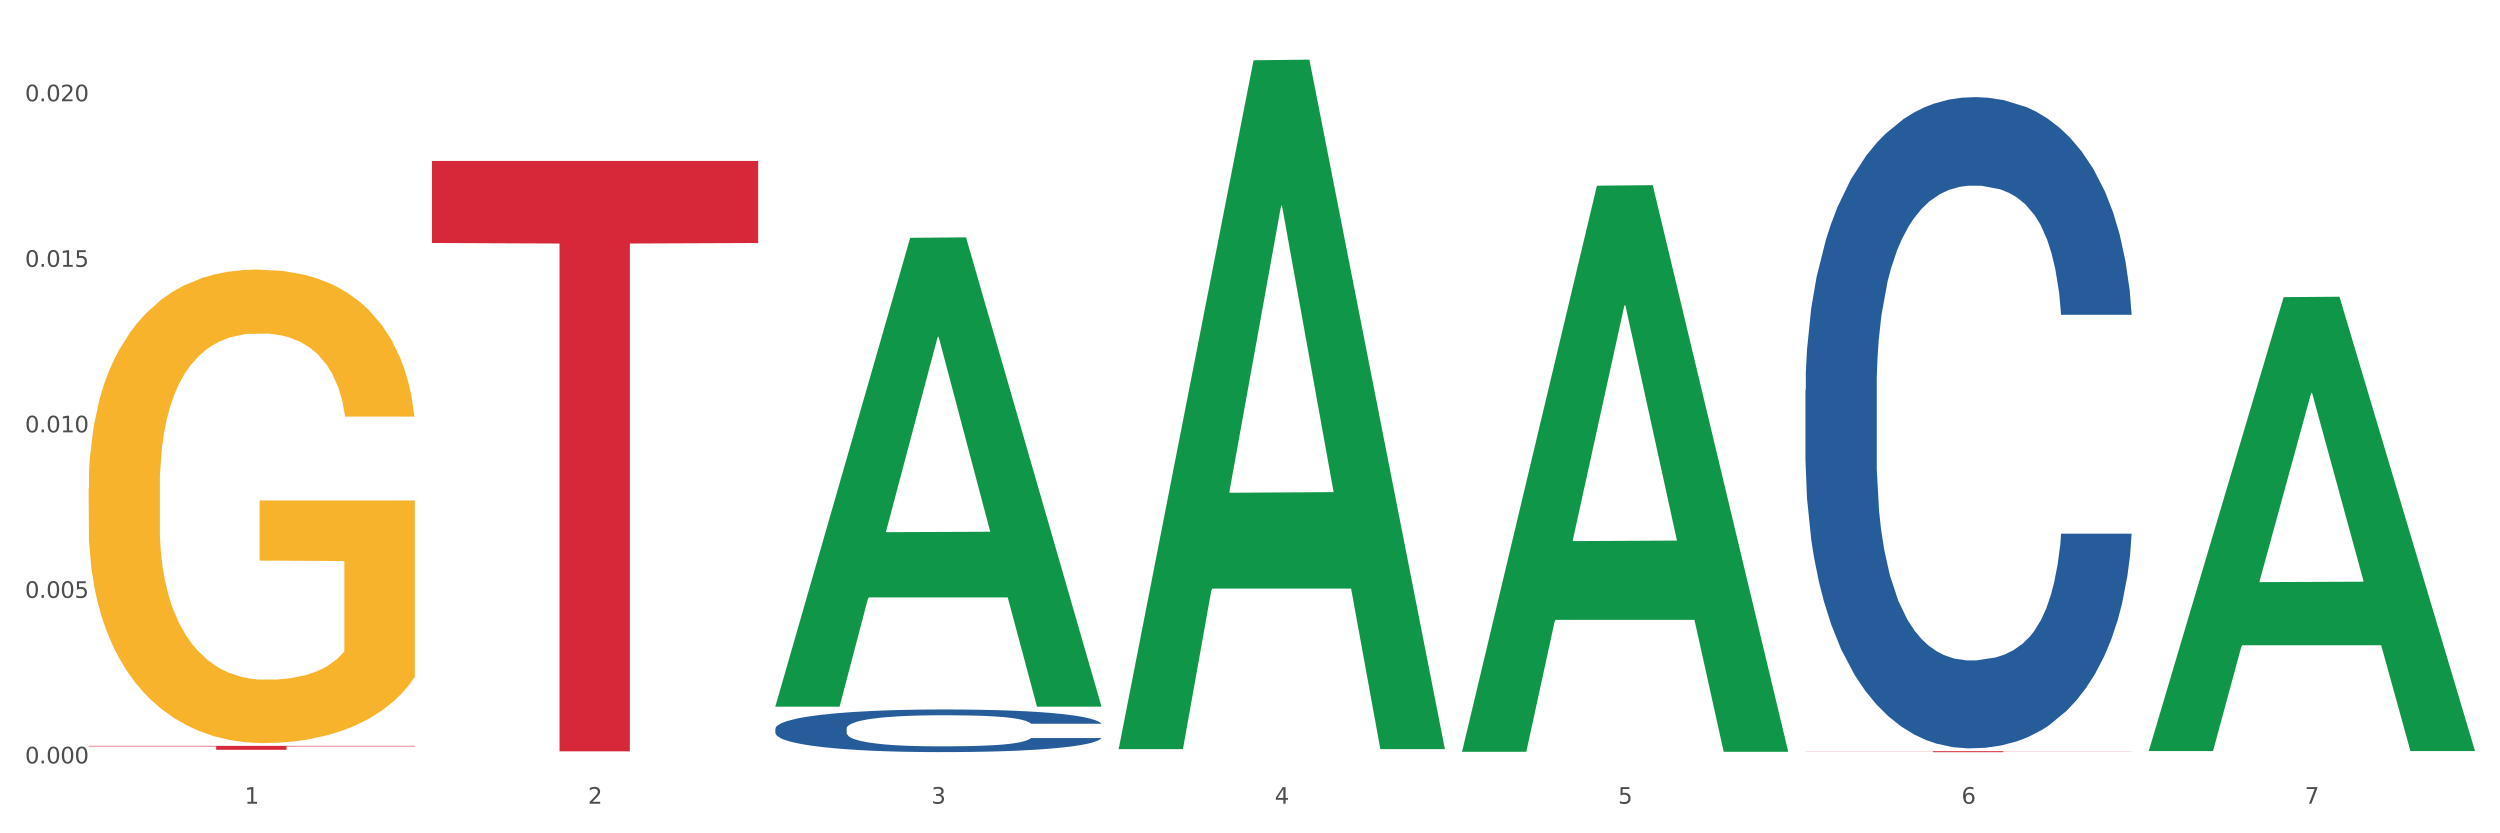 <?xml version="1.0" encoding="utf-8" standalone="no"?>
<!DOCTYPE svg PUBLIC "-//W3C//DTD SVG 1.1//EN"
  "http://www.w3.org/Graphics/SVG/1.1/DTD/svg11.dtd">
<svg xmlns:xlink="http://www.w3.org/1999/xlink" width="1080pt" height="360pt" viewBox="0 0 1080 360" xmlns="http://www.w3.org/2000/svg" version="1.1">
 <rect x="0" y="0" width="1080" height="360" fill="#333333" stroke="none"/>
 <defs>
  <style type="text/css">*{stroke-linejoin: round; stroke-linecap: butt}</style>
 </defs>
 <g id="figure_1">
  <g id="patch_1">
   <path d="M 0 360 
L 1080 360 
L 1080 0 
L 0 0 
z
" style="fill: #ffffff; stroke: #ffffff; stroke-linejoin: miter"/>
  </g>
  <g id="axes_1">
   <g id="matplotlib.axis_1">
    <g id="xtick_1">
     <g id="text_1">
      <!-- 1 -->
      <g style="fill: #4d4d4d" transform="translate(105.687 347.204) scale(0.096 -0.096)">
       <defs>
        <path id="DejaVuSans-31" d="M 794 531 
L 1825 531 
L 1825 4091 
L 703 3866 
L 703 4441 
L 1819 4666 
L 2450 4666 
L 2450 531 
L 3481 531 
L 3481 0 
L 794 0 
L 794 531 
z
" transform="scale(0.016)"/>
       </defs>
       <use xlink:href="#DejaVuSans-31"/>
      </g>
     </g>
    </g>
    <g id="xtick_2">
     <g id="text_2">
      <!-- 2 -->
      <g style="fill: #4d4d4d" transform="translate(254.021 347.204) scale(0.096 -0.096)">
       <defs>
        <path id="DejaVuSans-32" d="M 1228 531 
L 3431 531 
L 3431 0 
L 469 0 
L 469 531 
Q 828 903 1448 1529 
Q 2069 2156 2228 2338 
Q 2531 2678 2651 2914 
Q 2772 3150 2772 3378 
Q 2772 3750 2511 3984 
Q 2250 4219 1831 4219 
Q 1534 4219 1204 4116 
Q 875 4013 500 3803 
L 500 4441 
Q 881 4594 1212 4672 
Q 1544 4750 1819 4750 
Q 2544 4750 2975 4387 
Q 3406 4025 3406 3419 
Q 3406 3131 3298 2873 
Q 3191 2616 2906 2266 
Q 2828 2175 2409 1742 
Q 1991 1309 1228 531 
z
" transform="scale(0.016)"/>
       </defs>
       <use xlink:href="#DejaVuSans-32"/>
      </g>
     </g>
    </g>
    <g id="xtick_3">
     <g id="text_3">
      <!-- 3 -->
      <g style="fill: #4d4d4d" transform="translate(402.354 347.204) scale(0.096 -0.096)">
       <defs>
        <path id="DejaVuSans-33" d="M 2597 2516 
Q 3050 2419 3304 2112 
Q 3559 1806 3559 1356 
Q 3559 666 3084 287 
Q 2609 -91 1734 -91 
Q 1441 -91 1130 -33 
Q 819 25 488 141 
L 488 750 
Q 750 597 1062 519 
Q 1375 441 1716 441 
Q 2309 441 2620 675 
Q 2931 909 2931 1356 
Q 2931 1769 2642 2001 
Q 2353 2234 1838 2234 
L 1294 2234 
L 1294 2753 
L 1863 2753 
Q 2328 2753 2575 2939 
Q 2822 3125 2822 3475 
Q 2822 3834 2567 4026 
Q 2313 4219 1838 4219 
Q 1578 4219 1281 4162 
Q 984 4106 628 3988 
L 628 4550 
Q 988 4650 1302 4700 
Q 1616 4750 1894 4750 
Q 2613 4750 3031 4423 
Q 3450 4097 3450 3541 
Q 3450 3153 3228 2886 
Q 3006 2619 2597 2516 
z
" transform="scale(0.016)"/>
       </defs>
       <use xlink:href="#DejaVuSans-33"/>
      </g>
     </g>
    </g>
    <g id="xtick_4">
     <g id="text_4">
      <!-- 4 -->
      <g style="fill: #4d4d4d" transform="translate(550.688 347.204) scale(0.096 -0.096)">
       <defs>
        <path id="DejaVuSans-34" d="M 2419 4116 
L 825 1625 
L 2419 1625 
L 2419 4116 
z
M 2253 4666 
L 3047 4666 
L 3047 1625 
L 3713 1625 
L 3713 1100 
L 3047 1100 
L 3047 0 
L 2419 0 
L 2419 1100 
L 313 1100 
L 313 1709 
L 2253 4666 
z
" transform="scale(0.016)"/>
       </defs>
       <use xlink:href="#DejaVuSans-34"/>
      </g>
     </g>
    </g>
    <g id="xtick_5">
     <g id="text_5">
      <!-- 5 -->
      <g style="fill: #4d4d4d" transform="translate(699.021 347.204) scale(0.096 -0.096)">
       <defs>
        <path id="DejaVuSans-35" d="M 691 4666 
L 3169 4666 
L 3169 4134 
L 1269 4134 
L 1269 2991 
Q 1406 3038 1543 3061 
Q 1681 3084 1819 3084 
Q 2600 3084 3056 2656 
Q 3513 2228 3513 1497 
Q 3513 744 3044 326 
Q 2575 -91 1722 -91 
Q 1428 -91 1123 -41 
Q 819 9 494 109 
L 494 744 
Q 775 591 1075 516 
Q 1375 441 1709 441 
Q 2250 441 2565 725 
Q 2881 1009 2881 1497 
Q 2881 1984 2565 2268 
Q 2250 2553 1709 2553 
Q 1456 2553 1204 2497 
Q 953 2441 691 2322 
L 691 4666 
z
" transform="scale(0.016)"/>
       </defs>
       <use xlink:href="#DejaVuSans-35"/>
      </g>
     </g>
    </g>
    <g id="xtick_6">
     <g id="text_6">
      <!-- 6 -->
      <g style="fill: #4d4d4d" transform="translate(847.354 347.204) scale(0.096 -0.096)">
       <defs>
        <path id="DejaVuSans-36" d="M 2113 2584 
Q 1688 2584 1439 2293 
Q 1191 2003 1191 1497 
Q 1191 994 1439 701 
Q 1688 409 2113 409 
Q 2538 409 2786 701 
Q 3034 994 3034 1497 
Q 3034 2003 2786 2293 
Q 2538 2584 2113 2584 
z
M 3366 4563 
L 3366 3988 
Q 3128 4100 2886 4159 
Q 2644 4219 2406 4219 
Q 1781 4219 1451 3797 
Q 1122 3375 1075 2522 
Q 1259 2794 1537 2939 
Q 1816 3084 2150 3084 
Q 2853 3084 3261 2657 
Q 3669 2231 3669 1497 
Q 3669 778 3244 343 
Q 2819 -91 2113 -91 
Q 1303 -91 875 529 
Q 447 1150 447 2328 
Q 447 3434 972 4092 
Q 1497 4750 2381 4750 
Q 2619 4750 2861 4703 
Q 3103 4656 3366 4563 
z
" transform="scale(0.016)"/>
       </defs>
       <use xlink:href="#DejaVuSans-36"/>
      </g>
     </g>
    </g>
    <g id="xtick_7">
     <g id="text_7">
      <!-- 7 -->
      <g style="fill: #4d4d4d" transform="translate(995.688 347.204) scale(0.096 -0.096)">
       <defs>
        <path id="DejaVuSans-37" d="M 525 4666 
L 3525 4666 
L 3525 4397 
L 1831 0 
L 1172 0 
L 2766 4134 
L 525 4134 
L 525 4666 
z
" transform="scale(0.016)"/>
       </defs>
       <use xlink:href="#DejaVuSans-37"/>
      </g>
     </g>
    </g>
    <g id="xtick_8"/>
    <g id="xtick_9"/>
    <g id="xtick_10"/>
    <g id="xtick_11"/>
    <g id="xtick_12"/>
    <g id="xtick_13"/>
   </g>
   <g id="matplotlib.axis_2">
    <g id="ytick_1">
     <g id="text_8">
      <!-- 0.000 -->
      <g style="fill: #4d4d4d" transform="translate(10.8 329.798) scale(0.096 -0.096)">
       <defs>
        <path id="DejaVuSans-30" d="M 2034 4250 
Q 1547 4250 1301 3770 
Q 1056 3291 1056 2328 
Q 1056 1369 1301 889 
Q 1547 409 2034 409 
Q 2525 409 2770 889 
Q 3016 1369 3016 2328 
Q 3016 3291 2770 3770 
Q 2525 4250 2034 4250 
z
M 2034 4750 
Q 2819 4750 3233 4129 
Q 3647 3509 3647 2328 
Q 3647 1150 3233 529 
Q 2819 -91 2034 -91 
Q 1250 -91 836 529 
Q 422 1150 422 2328 
Q 422 3509 836 4129 
Q 1250 4750 2034 4750 
z
" transform="scale(0.016)"/>
        <path id="DejaVuSans-2e" d="M 684 794 
L 1344 794 
L 1344 0 
L 684 0 
L 684 794 
z
" transform="scale(0.016)"/>
       </defs>
       <use xlink:href="#DejaVuSans-30"/>
       <use xlink:href="#DejaVuSans-2e" transform="translate(63.623 0)"/>
       <use xlink:href="#DejaVuSans-30" transform="translate(95.41 0)"/>
       <use xlink:href="#DejaVuSans-30" transform="translate(159.033 0)"/>
       <use xlink:href="#DejaVuSans-30" transform="translate(222.656 0)"/>
      </g>
     </g>
    </g>
    <g id="ytick_2">
     <g id="text_9">
      <!-- 0.005 -->
      <g style="fill: #4d4d4d" transform="translate(10.8 258.288) scale(0.096 -0.096)">
       <use xlink:href="#DejaVuSans-30"/>
       <use xlink:href="#DejaVuSans-2e" transform="translate(63.623 0)"/>
       <use xlink:href="#DejaVuSans-30" transform="translate(95.41 0)"/>
       <use xlink:href="#DejaVuSans-30" transform="translate(159.033 0)"/>
       <use xlink:href="#DejaVuSans-35" transform="translate(222.656 0)"/>
      </g>
     </g>
    </g>
    <g id="ytick_3">
     <g id="text_10">
      <!-- 0.010 -->
      <g style="fill: #4d4d4d" transform="translate(10.8 186.777) scale(0.096 -0.096)">
       <use xlink:href="#DejaVuSans-30"/>
       <use xlink:href="#DejaVuSans-2e" transform="translate(63.623 0)"/>
       <use xlink:href="#DejaVuSans-30" transform="translate(95.41 0)"/>
       <use xlink:href="#DejaVuSans-31" transform="translate(159.033 0)"/>
       <use xlink:href="#DejaVuSans-30" transform="translate(222.656 0)"/>
      </g>
     </g>
    </g>
    <g id="ytick_4">
     <g id="text_11">
      <!-- 0.015 -->
      <g style="fill: #4d4d4d" transform="translate(10.8 115.266) scale(0.096 -0.096)">
       <use xlink:href="#DejaVuSans-30"/>
       <use xlink:href="#DejaVuSans-2e" transform="translate(63.623 0)"/>
       <use xlink:href="#DejaVuSans-30" transform="translate(95.41 0)"/>
       <use xlink:href="#DejaVuSans-31" transform="translate(159.033 0)"/>
       <use xlink:href="#DejaVuSans-35" transform="translate(222.656 0)"/>
      </g>
     </g>
    </g>
    <g id="ytick_5">
     <g id="text_12">
      <!-- 0.020 -->
      <g style="fill: #4d4d4d" transform="translate(10.8 43.755) scale(0.096 -0.096)">
       <use xlink:href="#DejaVuSans-30"/>
       <use xlink:href="#DejaVuSans-2e" transform="translate(63.623 0)"/>
       <use xlink:href="#DejaVuSans-30" transform="translate(95.41 0)"/>
       <use xlink:href="#DejaVuSans-32" transform="translate(159.033 0)"/>
       <use xlink:href="#DejaVuSans-30" transform="translate(222.656 0)"/>
      </g>
     </g>
    </g>
    <g id="ytick_6"/>
    <g id="ytick_7"/>
    <g id="ytick_8"/>
    <g id="ytick_9"/>
   </g>
   <g id="PolyCollection_1">
    <path d="M 334.95 304.91 
L 335.095 304.719 
L 393.205 102.728 
L 417.321 102.537 
L 475.866 305.291 
L 447.974 305.291 
L 435.335 258.077 
L 375.336 258.077 
L 374.9 258.838 
L 362.697 305.291 
L 334.95 305.291 
L 334.95 304.91 
L 382.89 229.901 
L 427.78 229.71 
L 405.553 145.753 
L 405.263 145.373 
L 404.972 145.944 
L 382.745 229.71 
L 382.89 229.901 
L 334.95 304.91 
z
" clip-path="url(#pc04076fb4c)" style="fill: #109648"/>
    <path d="M 483.283 323.069 
L 483.428 322.79 
L 541.538 26.039 
L 565.654 25.759 
L 624.2 323.629 
L 596.307 323.629 
L 583.668 254.266 
L 523.67 254.266 
L 523.234 255.385 
L 511.031 323.629 
L 483.283 323.629 
L 483.283 323.069 
L 531.224 212.872 
L 576.114 212.592 
L 553.887 89.249 
L 553.596 88.69 
L 553.306 89.529 
L 531.079 212.592 
L 531.224 212.872 
L 483.283 323.069 
z
" clip-path="url(#pc04076fb4c)" style="fill: #109648"/>
    <path d="M 631.617 324.318 
L 631.762 324.089 
L 689.872 80.217 
L 713.987 79.987 
L 772.533 324.778 
L 744.64 324.778 
L 732.002 267.775 
L 672.003 267.775 
L 671.567 268.695 
L 659.364 324.778 
L 631.617 324.778 
L 631.617 324.318 
L 679.557 233.757 
L 724.447 233.527 
L 702.22 132.163 
L 701.93 131.703 
L 701.639 132.393 
L 679.412 233.527 
L 679.557 233.757 
L 631.617 324.318 
z
" clip-path="url(#pc04076fb4c)" style="fill: #109648"/>
    <path d="M 928.283 324.082 
L 928.429 323.898 
L 986.539 128.368 
L 1010.654 128.184 
L 1069.2 324.451 
L 1041.307 324.451 
L 1028.668 278.747 
L 968.67 278.747 
L 968.234 279.484 
L 956.031 324.451 
L 928.283 324.451 
L 928.283 324.082 
L 976.224 251.473 
L 1021.114 251.288 
L 998.887 170.017 
L 998.596 169.648 
L 998.306 170.201 
L 976.079 251.288 
L 976.224 251.473 
L 928.283 324.082 
z
" clip-path="url(#pc04076fb4c)" style="fill: #109648"/>
    <path d="M 779.95 168.374 
L 780.116 168.117 
L 780.116 160.923 
L 780.616 151.159 
L 782.448 133.172 
L 784.78 119.554 
L 788.778 103.623 
L 790.943 96.943 
L 793.775 89.491 
L 799.605 77.415 
L 806.268 67.137 
L 810.932 61.484 
L 814.43 57.887 
L 822.258 51.463 
L 826.756 48.637 
L 831.419 46.324 
L 835.417 44.782 
L 842.08 42.984 
L 847.41 42.213 
L 853.573 41.956 
L 858.737 42.213 
L 865.566 43.241 
L 875.56 46.324 
L 879.391 48.123 
L 884.555 51.206 
L 889.885 55.317 
L 894.216 59.428 
L 899.213 65.338 
L 904.376 73.047 
L 909.373 82.811 
L 912.871 91.804 
L 915.703 101.311 
L 918.202 112.874 
L 920.034 125.464 
L 920.867 135.999 
L 890.385 135.999 
L 889.552 126.492 
L 887.886 116.214 
L 886.22 109.276 
L 884.388 103.623 
L 881.557 97.2 
L 879.058 93.089 
L 874.894 88.207 
L 871.063 85.123 
L 867.898 83.325 
L 864.067 81.783 
L 855.905 80.241 
L 850.075 80.241 
L 846.411 80.755 
L 841.913 82.04 
L 838.082 83.839 
L 833.585 86.922 
L 830.087 90.262 
L 826.589 94.63 
L 824.59 97.714 
L 821.592 103.367 
L 819.593 107.992 
L 816.928 115.957 
L 815.429 121.61 
L 812.764 136.256 
L 811.598 147.048 
L 811.098 154.499 
L 810.765 162.721 
L 810.765 202.805 
L 811.764 220.792 
L 812.597 228.5 
L 813.93 237.236 
L 816.428 248.542 
L 820.093 259.591 
L 823.924 267.556 
L 827.089 272.438 
L 830.087 276.035 
L 833.085 278.862 
L 836.75 281.431 
L 839.748 282.973 
L 844.245 284.515 
L 849.575 285.285 
L 853.74 285.285 
L 862.235 284.001 
L 866.066 282.716 
L 869.73 280.917 
L 873.728 278.091 
L 876.893 275.008 
L 878.725 272.695 
L 881.723 267.813 
L 884.055 262.674 
L 886.054 256.764 
L 887.386 251.625 
L 888.886 243.917 
L 890.051 235.181 
L 890.385 230.556 
L 920.867 230.556 
L 920.2 239.806 
L 919.034 248.799 
L 916.702 260.875 
L 914.87 267.813 
L 912.039 276.292 
L 909.04 283.487 
L 904.876 291.452 
L 901.045 297.362 
L 897.047 302.501 
L 892.717 307.126 
L 884.888 313.55 
L 882.056 315.348 
L 876.06 318.432 
L 871.396 320.23 
L 864.567 322.029 
L 857.571 323.057 
L 850.242 323.314 
L 843.746 322.8 
L 836.583 321.258 
L 832.086 319.716 
L 827.089 317.404 
L 821.259 313.807 
L 815.762 309.439 
L 810.598 304.3 
L 805.768 298.39 
L 801.271 291.709 
L 795.441 280.66 
L 791.11 269.869 
L 787.945 259.848 
L 785.78 251.368 
L 783.614 240.577 
L 782.448 233.125 
L 780.616 215.139 
L 779.95 198.437 
L 779.95 168.374 
z
" clip-path="url(#pc04076fb4c)" style="fill: #255c99"/>
    <path d="M 334.95 314.768 
L 335.116 314.751 
L 335.116 314.28 
L 335.616 313.641 
L 337.448 312.463 
L 339.78 311.572 
L 343.778 310.529 
L 345.943 310.092 
L 348.775 309.604 
L 354.605 308.813 
L 361.268 308.141 
L 365.931 307.771 
L 369.429 307.535 
L 377.258 307.115 
L 381.755 306.93 
L 386.419 306.778 
L 390.417 306.677 
L 397.08 306.559 
L 402.41 306.509 
L 408.573 306.492 
L 413.737 306.509 
L 420.566 306.576 
L 430.56 306.778 
L 434.391 306.896 
L 439.555 307.098 
L 444.885 307.367 
L 449.216 307.636 
L 454.213 308.023 
L 459.376 308.527 
L 464.373 309.167 
L 467.871 309.755 
L 470.703 310.378 
L 473.201 311.135 
L 475.034 311.959 
L 475.866 312.648 
L 445.384 312.648 
L 444.552 312.026 
L 442.886 311.353 
L 441.22 310.899 
L 439.388 310.529 
L 436.556 310.108 
L 434.058 309.839 
L 429.894 309.52 
L 426.063 309.318 
L 422.898 309.2 
L 419.067 309.099 
L 410.905 308.998 
L 405.075 308.998 
L 401.41 309.032 
L 396.913 309.116 
L 393.082 309.234 
L 388.585 309.436 
L 385.087 309.654 
L 381.589 309.94 
L 379.59 310.142 
L 376.592 310.512 
L 374.593 310.815 
L 371.928 311.336 
L 370.429 311.706 
L 367.764 312.665 
L 366.598 313.372 
L 366.098 313.859 
L 365.765 314.398 
L 365.765 317.022 
L 366.764 318.199 
L 367.597 318.704 
L 368.93 319.275 
L 371.428 320.015 
L 375.093 320.739 
L 378.924 321.26 
L 382.089 321.58 
L 385.087 321.815 
L 388.085 322 
L 391.75 322.168 
L 394.748 322.269 
L 399.245 322.37 
L 404.575 322.421 
L 408.739 322.421 
L 417.234 322.337 
L 421.066 322.253 
L 424.73 322.135 
L 428.728 321.95 
L 431.892 321.748 
L 433.725 321.597 
L 436.723 321.277 
L 439.055 320.941 
L 441.054 320.554 
L 442.386 320.217 
L 443.885 319.713 
L 445.051 319.141 
L 445.384 318.838 
L 475.866 318.838 
L 475.2 319.444 
L 474.034 320.032 
L 471.702 320.823 
L 469.87 321.277 
L 467.038 321.832 
L 464.04 322.303 
L 459.876 322.824 
L 456.045 323.211 
L 452.047 323.548 
L 447.716 323.85 
L 439.888 324.271 
L 437.056 324.389 
L 431.06 324.591 
L 426.396 324.708 
L 419.566 324.826 
L 412.571 324.893 
L 405.242 324.91 
L 398.745 324.876 
L 391.583 324.776 
L 387.086 324.675 
L 382.089 324.523 
L 376.259 324.288 
L 370.762 324.002 
L 365.598 323.665 
L 360.768 323.279 
L 356.27 322.841 
L 350.441 322.118 
L 346.11 321.412 
L 342.945 320.756 
L 340.78 320.2 
L 338.614 319.494 
L 337.448 319.006 
L 335.616 317.829 
L 334.95 316.736 
L 334.95 314.768 
z
" clip-path="url(#pc04076fb4c)" style="fill: #255c99"/>
    <path d="M 38.283 210.982 
L 38.449 210.795 
L 38.449 204.069 
L 38.782 198.278 
L 40.446 184.266 
L 42.941 172.683 
L 44.771 166.518 
L 46.602 161.474 
L 48.764 156.429 
L 51.426 151.198 
L 56.251 143.539 
L 59.246 139.615 
L 62.906 135.505 
L 69.561 129.527 
L 74.386 126.164 
L 79.377 123.362 
L 87.529 119.999 
L 92.853 118.504 
L 98.51 117.383 
L 105.331 116.636 
L 110.488 116.449 
L 121.802 117.01 
L 131.451 118.691 
L 136.109 119.999 
L 142.099 122.241 
L 145.26 123.735 
L 150.417 126.724 
L 155.741 130.648 
L 159.401 134.011 
L 164.892 140.363 
L 169.051 146.715 
L 172.878 154.561 
L 174.874 159.979 
L 176.371 165.023 
L 177.702 170.815 
L 179.033 179.969 
L 149.086 179.969 
L 147.922 173.43 
L 146.092 167.265 
L 143.43 161.287 
L 141.101 157.55 
L 137.108 152.88 
L 133.448 149.891 
L 129.621 147.649 
L 124.963 145.78 
L 121.302 144.846 
L 116.145 144.099 
L 105.996 144.286 
L 99.175 145.78 
L 94.517 147.649 
L 91.522 149.33 
L 88.86 151.198 
L 85.865 153.814 
L 82.371 157.737 
L 79.876 161.287 
L 77.38 165.771 
L 75.384 170.254 
L 73.554 175.485 
L 72.056 181.09 
L 70.892 186.882 
L 69.894 193.981 
L 69.062 205.751 
L 69.062 231.346 
L 69.394 237.137 
L 70.226 244.797 
L 71.225 250.589 
L 72.888 257.501 
L 74.386 262.172 
L 77.214 268.897 
L 80.375 274.502 
L 82.871 278.052 
L 85.366 281.041 
L 89.692 285.151 
L 94.517 288.514 
L 98.676 290.569 
L 104.333 292.437 
L 108.159 293.184 
L 111.486 293.558 
L 119.639 293.558 
L 125.462 292.997 
L 131.95 291.69 
L 136.941 290.008 
L 141.101 287.953 
L 145.759 284.59 
L 148.754 281.414 
L 148.754 242.368 
L 112.152 242.181 
L 112.152 216.213 
L 179.2 216.213 
L 179.2 292.437 
L 176.371 296.36 
L 173.21 299.91 
L 169.883 303.086 
L 164.892 307.009 
L 158.902 310.746 
L 153.578 313.361 
L 147.922 315.603 
L 141.267 317.658 
L 132.616 319.526 
L 127.292 320.274 
L 120.637 320.834 
L 112.817 321.021 
L 105.996 320.647 
L 99.341 319.713 
L 92.354 318.032 
L 85.533 315.603 
L 80.375 313.174 
L 75.217 310.185 
L 69.727 306.262 
L 65.402 302.526 
L 62.074 299.163 
L 58.414 294.866 
L 54.421 289.261 
L 51.426 284.217 
L 48.764 278.986 
L 45.936 272.26 
L 43.94 266.469 
L 41.943 259.182 
L 40.779 253.765 
L 39.448 245.357 
L 38.449 233.588 
L 38.283 210.982 
z
" clip-path="url(#pc04076fb4c)" style="fill: #f7b32b"/>
    <path d="M 38.283 322.223 
L 179.2 322.223 
L 179.2 322.457 
L 123.768 322.459 
L 123.768 323.912 
L 93.381 323.912 
L 93.381 322.459 
L 38.283 322.457 
L 38.283 322.224 
L 38.283 322.223 
z
" clip-path="url(#pc04076fb4c)" style="fill: #d62839"/>
    <path d="M 186.616 69.521 
L 327.533 69.521 
L 327.533 104.967 
L 272.101 105.206 
L 272.101 324.587 
L 241.714 324.587 
L 241.714 105.206 
L 186.616 104.967 
L 186.616 69.76 
L 186.616 69.521 
z
" clip-path="url(#pc04076fb4c)" style="fill: #d62839"/>
    <path d="M 779.95 324.515 
L 920.867 324.515 
L 920.867 324.576 
L 865.435 324.576 
L 865.435 324.95 
L 835.048 324.95 
L 835.048 324.576 
L 779.95 324.576 
L 779.95 324.516 
L 779.95 324.515 
z
" clip-path="url(#pc04076fb4c)" style="fill: #d62839"/>
   </g>
  </g>
 </g>
 <defs>
  <clipPath id="pc04076fb4c">
   <rect x="38.283" y="10.8" width="1030.917" height="329.109"/>
  </clipPath>
 </defs>
</svg>
